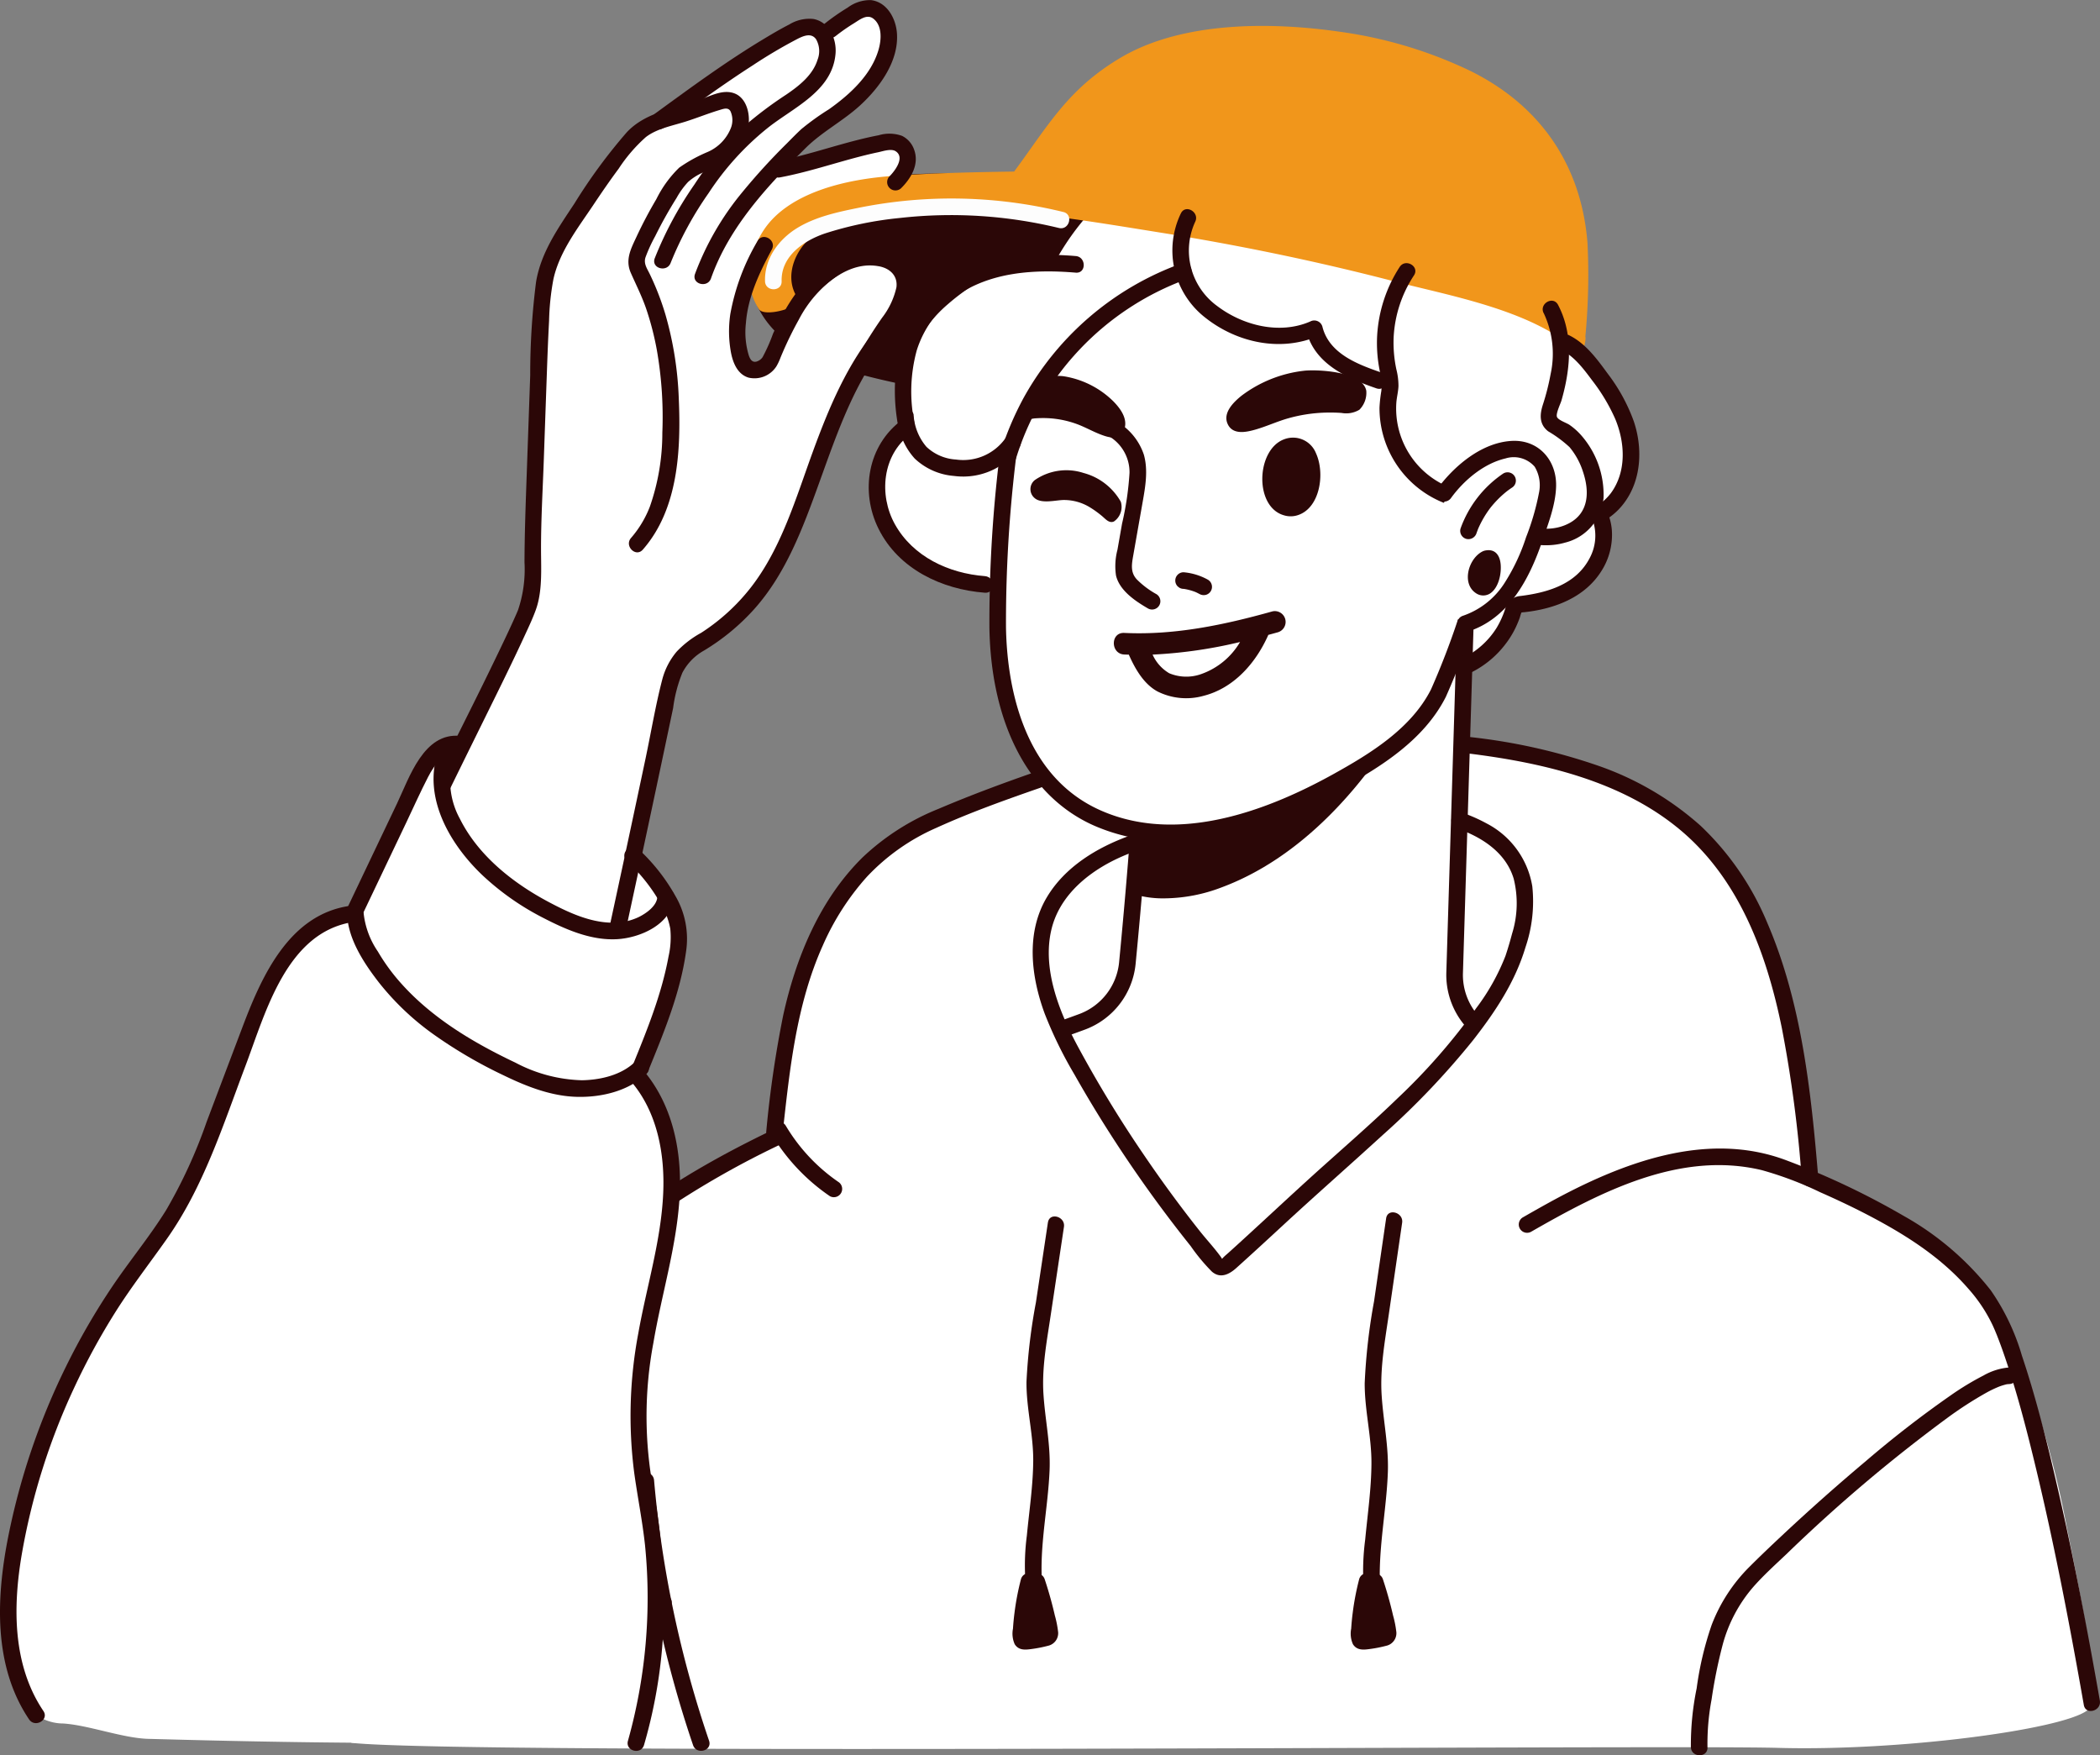 <svg id="Group_16166" data-name="Group 16166" xmlns="http://www.w3.org/2000/svg" xmlns:xlink="http://www.w3.org/1999/xlink" width="307.796" height="257.231" viewBox="0 0 307.796 257.231">
  <rect x="0" y="0" width="307.796" height="257.231" fill="#808080" stroke="none"/>
  <defs>
    <clipPath id="clip-path">
      <rect id="Rectangle_1104" data-name="Rectangle 1104" width="307.796" height="257.231" fill="none"/>
    </clipPath>
  </defs>
  <g id="Group_16165" data-name="Group 16165" clip-path="url(#clip-path)">
    <path id="Path_6964" data-name="Path 6964" d="M198.767,33.59a118.309,118.309,0,0,0-24.084-2.107c-9.943-.048-21.58-1.05-30.816,3.278a15.839,15.839,0,0,0-7.068,5.857,10.4,10.4,0,0,0-.691,8.979c2.483,6.748,9.446,9.57,15.876,11.274a106.881,106.881,0,0,0,23.842,3.463.955.955,0,0,0,1.374.062c.384-.018.739,0,1.094,0a1.1,1.1,0,0,0,.941-1.673,145.8,145.8,0,0,0,11.345-9.815,34.057,34.057,0,0,0,4.909-6.082c1.292-2.087,2.621-4.714,2.717-7.215.139-3.582,8.272-4.379.56-6.024" transform="translate(-25.603 -5.928)" fill="#2b0707"/>
    <path id="Path_6965" data-name="Path 6965" d="M281.455,154.23a32.6,32.6,0,0,0-15.18-13.535c-26.421-12.1-57.313-9.96-84.792-2.651-10.3,2.74-20.4,6.046-28.284,13.419-12.117,11.336-13.529,31.023-12.924,43.5.076,1.572,2.009,2.569,4.9,4.591a44.172,44.172,0,0,0,5.965,3.257,59.2,59.2,0,0,0,6.7,2.841c9.157,3.151,19.123,2.875,28.657,1.868,10.171-1.075,20.286-2.595,30.461-3.653,10.433-1.084,76.455,8.108,76.375,7.376-.131-17.119-4.226-43.5-11.88-57.015" transform="translate(-26.502 -24.975)" fill="#fff"/>
    <path id="Path_6966" data-name="Path 6966" d="M205.3,46.543a68.617,68.617,0,0,0-1.78-7.732,15.948,15.948,0,0,0-3.058-6.117,9.39,9.39,0,0,0-3.6-2.515,39.784,39.784,0,0,0-9.267,10.476c-.989,1.677-1.8,3-3.9,3.3-2.2.315-4.377.268-6.53.8a.694.694,0,0,1-.071.154c-.283.4-1.336.717-1.765.949-.809.439-1.6.9-2.382,1.389a32.313,32.313,0,0,0-4.085,3.027,19.691,19.691,0,0,0-5.788,8.387,14.458,14.458,0,0,0,.018,9.637c-3.75,3.908-6.254,8.931-4.016,14.449,2.97,7.322,11.209,10.028,18.56,9.081a25.029,25.029,0,0,0,9.12-3.021,1.413,1.413,0,0,0,2.333-.345,110.536,110.536,0,0,1,7.9-13.741c1.435-2.125,2.971-4.17,4.511-6.219a26.4,26.4,0,0,0,3.8-6.418c1.842-4.857.86-10.574,0-15.54" transform="translate(-29.918 -5.706)" fill="#fff"/>
    <path id="Path_6967" data-name="Path 6967" d="M286.363,72.708a26.126,26.126,0,0,0-8.725-12.341,3.493,3.493,0,0,1-1.321-2.476c-.092-1.171-.255-2.827-.518-4.373-.028-.162-3.674,1.447-5.712,1.643a13.19,13.19,0,0,0-6.069,2.642,26.907,26.907,0,0,0-8.088,8.853c-4.734,8.417-3.812,18.611-3.687,27.909.078,5.865.245,11.73.7,17.579a1.663,1.663,0,0,0,2.966.874A2.265,2.265,0,0,1,257,112.012c5.24-1.946,9.065-6.634,11.581-11.515.075-.144.25-.462.42-.759a1.088,1.088,0,0,1,1.075-.53,12.274,12.274,0,0,0,6.177-.965,11.922,11.922,0,0,0,7.236-12.18,2.443,2.443,0,0,1,.811-2.038,9.156,9.156,0,0,0,1.3-1.45c2.055-2.87,1.817-6.663.77-9.867" transform="translate(-47.665 -10.117)" fill="#fff"/>
    <path id="Path_6968" data-name="Path 6968" d="M270.643,183.517a2.346,2.346,0,0,0-1.354-2.567l-19.507-10.012a10.206,10.206,0,0,1-5.542-9.394l1.8-58.625c.083-2.676-3.017-3.34-4.614-2a2.526,2.526,0,0,0-1.107.794A79.259,79.259,0,0,1,204.4,126.407a2.666,2.666,0,0,0-1.838,2.006,2.915,2.915,0,0,0-3.923,2.5q-.948,14.625-2.368,29.208a10.2,10.2,0,0,1-6.638,8.574Q178,172.982,166.1,176.521c-3.407,1.013-1.956,6.357,1.472,5.338l.25-.077c7.767,20.837,26.222,36.959,49.116,37.836,21.577.826,45.6-12.987,54.138-33.074a2.906,2.906,0,0,0-.431-3.027" transform="translate(-31.039 -18.955)" fill="#fff"/>
    <path id="Path_6969" data-name="Path 6969" d="M260.161,175.384a1.217,1.217,0,0,1-.555-.134l-6.841-3.511a11.475,11.475,0,0,1-6.2-10.514l1.8-58.625a1.208,1.208,0,0,0-.687-1.247,1.889,1.889,0,0,0-1.929.217,1.215,1.215,0,0,1-.375.215,1.332,1.332,0,0,0-.578.424,80.719,80.719,0,0,1-36.469,25.07,1.456,1.456,0,0,0-1.036,1.114,1.217,1.217,0,0,1-1.58.891,1.973,1.973,0,0,0-1.656.217,1.492,1.492,0,0,0-.663,1.213c-.619,9.552-1.416,19.392-2.37,29.246a11.47,11.47,0,0,1-7.428,9.6c-3.022,1.113-6.088,2.2-9.109,3.227a1.216,1.216,0,1,1-.784-2.3c3-1.023,6.049-2.1,9.053-3.206a9.025,9.025,0,0,0,5.847-7.55c.952-9.828,1.747-19.641,2.364-29.168a3.914,3.914,0,0,1,1.738-3.079,4.347,4.347,0,0,1,2.633-.714,3.929,3.929,0,0,1,2.219-1.792,78.291,78.291,0,0,0,35.368-24.316,3.76,3.76,0,0,1,1.43-1.083,4.349,4.349,0,0,1,4.385-.41,3.65,3.65,0,0,1,2.057,3.511L249,161.3a9.033,9.033,0,0,0,4.881,8.275l6.842,3.51a1.216,1.216,0,0,1-.556,2.3" transform="translate(-34.578 -18.672)" fill="#2b0707"/>
    <path id="Path_6970" data-name="Path 6970" d="M245.936,125.546a42.039,42.039,0,0,1-4.749,2.984,88.9,88.9,0,0,1-20.021,7.789,52.4,52.4,0,0,1-10.86,1.755,38.008,38.008,0,0,1-4.134-.074q-.564,8.339-1.276,16.668a14.8,14.8,0,0,0,4.652.62,23.824,23.824,0,0,0,8.228-1.6c10.269-3.815,18.521-12.25,24.47-21.212a81.313,81.313,0,0,0,4.4-7.464q-.355.268-.712.534" transform="translate(-38.742 -23.637)" fill="#2b0707"/>
    <path id="Path_6971" data-name="Path 6971" d="M248.933,50.532a71.674,71.674,0,0,0-13.468-6.377,104.149,104.149,0,0,0-16.6-4.752,70.751,70.751,0,0,0-25.487-.551,38.126,38.126,0,0,0-8.709,18.171c-2.747,13.683-4.583,28.153-4.34,42.128.191,10.956,3.77,23.127,14.634,27.913,11.609,5.114,24.765.384,35.189-5.4,5.681-3.154,11.752-6.938,14.775-12.916,3.339-6.6,4.624-14.535,5.964-21.746.122-.656,4.3-17.883,2.945-32.816a36.629,36.629,0,0,0-4.9-3.651" transform="translate(-34.092 -7.173)" fill="#fff"/>
    <path id="Path_6972" data-name="Path 6972" d="M205.376,134.611a27.447,27.447,0,0,1-11.191-2.27c-9.512-4.19-15.111-14.762-15.36-29a200.344,200.344,0,0,1,4.364-42.389,1.216,1.216,0,0,1,2.385.479,197.964,197.964,0,0,0-4.317,41.868c.136,7.788,2.124,21.629,13.907,26.82,9.052,3.988,20.528,2.187,34.111-5.353,5.385-2.99,11.375-6.66,14.279-12.4a113.321,113.321,0,0,0,5.269-14.508,1.217,1.217,0,0,1,2.355.612,114.778,114.778,0,0,1-5.452,14.994c-3.215,6.356-9.568,10.265-15.27,13.43-9.266,5.143-17.658,7.722-25.08,7.722" transform="translate(-33.809 -11.34)" fill="#2b0707"/>
    <path id="Path_6973" data-name="Path 6973" d="M272.545,62.308a23.039,23.039,0,0,0-5.2-6.67,17.929,17.929,0,0,0-.455-10.32,1.892,1.892,0,0,0-.8-.963c-4.721-7.418-14.405-9.569-22.144-11.334q-4.355-.994-8.742-1.825a102.256,102.256,0,0,0-12.92-1.918c-4.282-.242-8.8.65-11.917,3.792a1.714,1.714,0,0,0-.23.286,1.472,1.472,0,0,0-.5,1.133c-.066,5.066.447,10.608,3.622,14.775,3.471,4.555,9.435,6.194,14.945,6.232a26.143,26.143,0,0,0,2.783-.135,1.023,1.023,0,0,1,.875.346,18.233,18.233,0,0,0,8.61,5.506c.419.12.843.216,1.27.3.414.559.68.917,1.1,1.476a17.637,17.637,0,0,0,.1,5.409,14.6,14.6,0,0,0,5.08,8.886,13.905,13.905,0,0,0,5.792,2.766A12.418,12.418,0,0,0,263.4,81.8a1.433,1.433,0,0,0,1.29.211c2.694-.758,5.544-1.64,7.509-3.751a11.148,11.148,0,0,0,2.8-7.529,17.479,17.479,0,0,0-2.453-8.423" transform="translate(-39.637 -5.529)" fill="#fff"/>
    <path id="Path_6974" data-name="Path 6974" d="M220.468,113.574c-1.154.242-2.28.646-3.437.9a39.128,39.128,0,0,1-8.342.858,1.081,1.081,0,0,0-1.1.862,1.158,1.158,0,0,0-.356.793,4.653,4.653,0,0,0,3.643,4.532,9.48,9.48,0,0,0,6.642-1.3,13.881,13.881,0,0,0,2.612-1.872,9.354,9.354,0,0,0,2.046-2.4,1.576,1.576,0,0,0-1.705-2.374" transform="translate(-39.182 -21.467)" fill="#fff"/>
    <path id="Path_6975" data-name="Path 6975" d="M224.534,110.485c-7.072,1.979-14.3,3.5-21.689,3.147-2.035-.1-2.03,3.066,0,3.163.225.011.448.014.672.021.909,2.05,2.167,4.283,4.2,5.393a9.382,9.382,0,0,0,6.74.645c4.45-1.122,7.658-4.8,9.471-8.851.011-.026.018-.054.028-.08q.71-.191,1.417-.388a1.583,1.583,0,0,0-.842-3.051m-10.345,9.157a6.485,6.485,0,0,1-4.748-.1A6.024,6.024,0,0,1,207,116.809a68.6,68.6,0,0,0,12.82-1.845,10.713,10.713,0,0,1-5.635,4.677" transform="translate(-38.066 -20.878)" fill="#2b0707"/>
    <path id="Path_6976" data-name="Path 6976" d="M236.016,81.359a3.621,3.621,0,0,0-4.657-2.028c-4.137,1.518-4.439,10.052.108,11.179a3.347,3.347,0,0,0,2.009-.1c3.129-1.113,3.907-6.071,2.54-9.051" transform="translate(-43.14 -14.954)" fill="#2b0707"/>
    <path id="Path_6977" data-name="Path 6977" d="M199.487,89.591a8.891,8.891,0,0,0-5.457-4.211,8.136,8.136,0,0,0-7.143,1.04,1.7,1.7,0,0,0-.015,2.649c.988.852,3.043.3,4.2.272a7.257,7.257,0,0,1,3.913,1.088,14.571,14.571,0,0,1,1.761,1.272c.486.4,1.04,1.114,1.743.783a2.584,2.584,0,0,0,1-2.893" transform="translate(-35.215 -16.066)" fill="#2b0707"/>
    <path id="Path_6978" data-name="Path 6978" d="M199.811,78.04a6.12,6.12,0,0,1,3.412,5.586,44.82,44.82,0,0,1-1.095,7.445q-.336,1.91-.672,3.818a9.429,9.429,0,0,0-.213,3.779c.525,2.224,2.856,3.762,4.706,4.837a1.217,1.217,0,0,0,1.228-2.1,12.723,12.723,0,0,1-2.859-2.143c-.989-1.037-.779-2.224-.549-3.535q.687-3.913,1.379-7.826c.4-2.267.817-4.656.184-6.922a8.791,8.791,0,0,0-4.292-5.039,1.217,1.217,0,0,0-1.227,2.1" transform="translate(-37.67 -14.325)" fill="#2b0707"/>
    <path id="Path_6979" data-name="Path 6979" d="M213.645,105.851c.07.007.139.015.209.025l-.324-.044a8.03,8.03,0,0,1,2.026.552l-.291-.122q.364.156.711.344a1.276,1.276,0,0,0,.937.123,1.217,1.217,0,0,0,.29-2.224,8.924,8.924,0,0,0-3.56-1.087,1.215,1.215,0,0,0-.86.356,1.218,1.218,0,0,0,0,1.721l.247.19a1.209,1.209,0,0,0,.614.166" transform="translate(-40.166 -19.554)" fill="#2b0707"/>
    <path id="Path_6980" data-name="Path 6980" d="M242.167,69.917c-.559-2.936-7.52-3.142-9.214-2.917a18.716,18.716,0,0,0-9.058,3.637c-1.1.883-2.773,2.454-2.069,4.1.734,1.717,2.768,1.254,4.12.866,1.64-.472,3.2-1.207,4.847-1.664a22.386,22.386,0,0,1,4.963-.8,24.513,24.513,0,0,1,2.794.033,3.749,3.749,0,0,0,2.607-.468,3.514,3.514,0,0,0,1.01-2.787" transform="translate(-41.912 -12.656)" fill="#2b0707"/>
    <path id="Path_6981" data-name="Path 6981" d="M183.41,72.1a2.576,2.576,0,0,0,.723,1.6,2.465,2.465,0,0,0,2.067.468,15.288,15.288,0,0,1,2.214-.033,14.415,14.415,0,0,1,3.935.8c1.3.457,2.541,1.192,3.842,1.663,1.071.389,2.684.851,3.266-.866.558-1.645-.771-3.216-1.64-4.1a13.312,13.312,0,0,0-7.18-3.636c-1.343-.226-6.861-.019-7.3,2.917a2.99,2.99,0,0,0,.079,1.19" transform="translate(-34.659 -12.843)" fill="#2b0707"/>
    <path id="Path_6982" data-name="Path 6982" d="M213.347,30.208c-5.128-1.473-9.183,1.032-14.026,2.388a1.357,1.357,0,0,1-.723.383,13.171,13.171,0,0,0-6.376,3.186,19.932,19.932,0,0,0-4.688,5.493,4.857,4.857,0,0,1-2.48,2.485,8.294,8.294,0,0,1-2.628.109,22.851,22.851,0,0,0-3.346.307,20.3,20.3,0,0,0-3.206,2.034,33.254,33.254,0,0,0-6.688,7.165c-2.1,2.934-3.928,6.338-3.267,10.068a7.082,7.082,0,0,0,.9,2.4,6.6,6.6,0,0,1,.969,3.305,9.952,9.952,0,0,0,.092,1.258c.271,1.982,1.2,4.353,3.081,5.332,2.124,1.106,4.389-.3,5.849-1.86a15.165,15.165,0,0,0,3-5.254c.212-.582.4-1.173.593-1.765a8.04,8.04,0,0,1,.7-1.481c2.822-5.024,12.216-18.31,26.637-20.948a1.311,1.311,0,0,0,1.133-1.336,98.4,98.4,0,0,1,5.131-10.342,1.547,1.547,0,0,0,.176-.507,1.571,1.571,0,0,0-.838-2.419" transform="translate(-31.346 -5.627)" fill="#fff"/>
    <path id="Path_6983" data-name="Path 6983" d="M303.872,219.923c-4.772-6.937-12.834-11.758-20.14-15.325q-7.338-3.583-14.982-6.491a.53.53,0,0,1-.34-.537,39.5,39.5,0,0,0-4.971-22.42A38.516,38.516,0,0,0,245.188,158.9a39.447,39.447,0,0,0-13.649-3.181,1.405,1.405,0,0,0-1.521,1.5.483.483,0,0,1-.221.4,1.476,1.476,0,0,0-.529,2.072c5.022,8.543.8,18.807-4.908,25.8a112.228,112.228,0,0,1-10.7,10.934q-5.924,5.514-12.17,10.668-5.174,4.269-10.56,8.268a.563.563,0,0,1-.766-.089,189.862,189.862,0,0,1-15.129-20.662,109.981,109.981,0,0,1-6.611-11.536,25.883,25.883,0,0,1-2.9-12.09,14.109,14.109,0,0,1,4.8-10.42,1.27,1.27,0,0,0,.427-1.524,1.64,1.64,0,0,0,.034-.9,1.623,1.623,0,0,0-1.946-1.105,116.434,116.434,0,0,0-14.125,3.018,83.817,83.817,0,0,0-12.662,4.446c-3.629,1.683-7.057,4.123-8.991,7.716-1.992,3.705-2.331,8-2.369,12.132-.028,3.03-.01,6.062.015,9.093a.54.54,0,0,1-.308.492c-5.3,2.519-10.6,5.032-15.846,7.657a64.925,64.925,0,0,0-17.422,12.253C86.5,224.607,81.559,239.149,75.958,252.872L65.575,278.311c-.234.571-3.511,6.393-2.009,6.553,16.719,1.785,191.993.259,208.991.729,17.77.492,41.56-2.64,45.327-5.5a2.834,2.834,0,0,0,1.28-2.592c-1.083-8.146-2.66-16.257-4.3-24.3a147.47,147.47,0,0,0-8.537-28.807,24.746,24.746,0,0,0-2.454-4.466" transform="translate(-11.945 -29.443)" fill="#fff"/>
    <path id="Path_6984" data-name="Path 6984" d="M200.792,150.242c-4.753,1.73-9.412,4.548-12.063,8.995-3.1,5.2-2.325,11.615-.311,17.069a61.289,61.289,0,0,0,4.352,8.9q2.5,4.419,5.242,8.7a192.438,192.438,0,0,0,11.8,16.452,27.671,27.671,0,0,0,3.108,3.742c1.225,1.059,2.528.41,3.554-.511,2.395-2.15,4.758-4.334,7.122-6.517,4.746-4.382,9.6-8.64,14.366-13a115.569,115.569,0,0,0,13.247-13.9c3.239-4.149,6.146-8.515,7.666-13.59a20.853,20.853,0,0,0,1.006-8.94,12.7,12.7,0,0,0-6.68-9.216,23.24,23.24,0,0,0-3.7-1.622c-1.481-.518-2.117,1.831-.647,2.345,3.619,1.267,7.142,3.513,8.3,7.369a14.913,14.913,0,0,1-.242,8.068c-.285,1.087-.607,2.176-.963,3.241a31.807,31.807,0,0,1-4.282,7.651,89.547,89.547,0,0,1-11.59,13.271c-4.215,4.079-8.674,7.889-13.01,11.835-2.279,2.074-4.54,4.171-6.805,6.26q-1.657,1.527-3.319,3.047-.775.707-1.554,1.409c-.252.228-.521.445-.762.686-.311.311-.144.307-.406-.057-.929-1.289-2.045-2.475-3.035-3.72q-1.455-1.831-2.86-3.7-2.832-3.764-5.475-7.664a178.655,178.655,0,0,1-9.677-15.921c-2.651-4.96-5.111-11.149-3.8-16.863,1.078-4.68,4.793-8,8.923-10.117a27.484,27.484,0,0,1,3.135-1.356c1.459-.531.829-2.884-.647-2.346" transform="translate(-35.292 -27.743)" fill="#2b0707"/>
    <path id="Path_6985" data-name="Path 6985" d="M265.018,135.586c10.888,1.341,22.457,3.979,31.086,11.166,8.735,7.275,12.745,18.254,14.951,29.087a188.291,188.291,0,0,1,2.917,22.081c.128,1.549,2.562,1.563,2.433,0-1.042-12.622-2.427-25.8-7.5-37.539a41.508,41.508,0,0,0-9.755-14.187,44.309,44.309,0,0,0-14.775-8.721,85.844,85.844,0,0,0-19.358-4.32c-1.55-.191-1.537,2.244,0,2.433" transform="translate(-49.891 -25.175)" fill="#2b0707"/>
    <path id="Path_6986" data-name="Path 6986" d="M178.014,139.452c-4.815,1.675-9.61,3.449-14.3,5.451a35.073,35.073,0,0,0-11.1,7.1c-6.294,6.205-9.769,14.663-11.64,23.166a159.84,159.84,0,0,0-2.475,16.98c-.169,1.554,2.264,1.542,2.433,0,1.006-9.179,2.008-18.656,5.826-27.174a37.7,37.7,0,0,1,6.483-10.119,30.964,30.964,0,0,1,10.2-7.187c4.938-2.249,10.1-4.085,15.219-5.866,1.469-.511.837-2.863-.647-2.346" transform="translate(-26.186 -26.354)" fill="#2b0707"/>
    <path id="Path_6987" data-name="Path 6987" d="M113.492,159.637c-2.647-7.477-8.921-12.625-15.152-17.115a80.912,80.912,0,0,0-11.453-7.063c-1.874-.923-3.9-1.851-6.045-1.49a4.566,4.566,0,0,0-3.753,3.26,1.117,1.117,0,0,0,.123.889,21.621,21.621,0,0,0,1.371,11.11,30.8,30.8,0,0,0,6.316,8.81,37.931,37.931,0,0,0,17.476,10.055,37,37,0,0,0,5.067.911,8.89,8.89,0,0,0,4.381-.375c3.686-1.522,2.722-6.015,1.67-8.991" transform="translate(-14.567 -25.316)" fill="#fff"/>
    <path id="Path_6988" data-name="Path 6988" d="M126.162,203.847c-11.622,5.54-23.136,12.4-31.764,22.119-4.682,5.271-8.022,11.3-11,17.655-3.236,6.9-6.218,13.921-9.023,21.008-3.15,7.959-6.07,16.008-8.876,24.095-.514,1.482,1.835,2.119,2.346.646,4.895-14.108,10.14-28.11,16.347-41.7,2.912-6.375,5.934-12.744,10.4-18.2a70.245,70.245,0,0,1,14.288-12.96,130.5,130.5,0,0,1,18.506-10.563c1.413-.673.18-2.771-1.228-2.1" transform="translate(-12.371 -38.519)" fill="#2b0707"/>
    <path id="Path_6989" data-name="Path 6989" d="M143.618,20.569a12.686,12.686,0,0,0-3.147.979q-1.87.707-3.789,1.272a52.068,52.068,0,0,1-7.13,1.566l.081-.13a20.67,20.67,0,0,1,2.676-3.864,35.707,35.707,0,0,1,3.437-2.682,38.6,38.6,0,0,0,2.992-2.547,20.313,20.313,0,0,0,4.716-6.434c.922-2.118,1.763-5.14-.294-6.9-2.108-1.8-5-.628-6.711,1.09-.646.65-1.234,1.359-1.826,2.064a3.8,3.8,0,0,0-4.651-1.357,37.3,37.3,0,0,0-5.47,3.4l-5.908,3.815c-3.069,1.982-6.44,3.773-8.86,6.545-.47.2-.937.407-1.388.65-2.458,1.321-3.906,3.716-5.492,5.916l-5.392,7.483c-1.9,2.644-3.448,5.158-3.91,8.446-.258,1.834-.423,3.686-.569,5.54-.006.015-.015.035-.02.049-.929,2.585-1.259,35.871-1.692,40.759a6.483,6.483,0,0,1-.467,1.906c-4.839,11.7-18.718,42.6-18.575,42.9a1.029,1.029,0,0,0,.165.856c6.793,10.22,17.923,16.476,24.865,26.549.851,1.235,2.864.092,2.073-1.153a1.073,1.073,0,0,0,.27-.555c2.7-14.761,9.91-46.265,12.354-56.664a6.314,6.314,0,0,1,3.267-4.221,19.578,19.578,0,0,0,9.123-10.818,38.062,38.062,0,0,0,1.932-12A79.17,79.17,0,0,0,125.806,61c-.439-3.485-2.177-4.314-3.564-7.52-.633-1.461,0-7.969.471-9.489a43.979,43.979,0,0,1,3.972-8.1,6.779,6.779,0,0,1,2.47-2.606,15.23,15.23,0,0,1,3.1-.8c1.282-.283,2.559-.587,3.823-.944a32.135,32.135,0,0,0,6.757-2.669c1.863-1.025,4.1-2.408,4.347-4.733a3.156,3.156,0,0,0-3.561-3.565" transform="translate(-13.651 -0.176)" fill="#fff"/>
    <path id="Path_6990" data-name="Path 6990" d="M115.219,267.244a164.523,164.523,0,0,0,8.146,38.811c.5,1.473,2.854.841,2.346-.646a161.842,161.842,0,0,1-8.059-38.164c-.134-1.548-2.567-1.562-2.433,0" transform="translate(-21.785 -50.31)" fill="#2b0707"/>
    <path id="Path_6991" data-name="Path 6991" d="M359.673,288.472c-1.9-10.822-3.964-21.623-6.457-32.326-1.432-6.143-2.97-12.288-4.981-18.271a32.736,32.736,0,0,0-4.563-9.549,42.914,42.914,0,0,0-12.77-10.9,113.194,113.194,0,0,0-17.089-8.1c-11.8-4.5-24.349.394-34.76,6.1-1.336.734-2.664,1.487-3.986,2.246a1.217,1.217,0,0,0,1.227,2.1c10.122-5.8,21.776-11.917,33.815-9.044a51.083,51.083,0,0,1,8.559,3.236c2.743,1.208,5.452,2.5,8.095,3.919,5.042,2.709,9.869,5.88,13.645,10.239a22.566,22.566,0,0,1,3.557,5.354c.132.287.259.577.383.868-.139-.325.078.193.112.277.083.2.165.407.245.612.318.813.615,1.632.9,2.457,1.911,5.507,3.369,11.176,4.729,16.841,2.743,11.436,4.954,23,6.99,34.582.27,1.539,2.614.886,2.346-.647" transform="translate(-51.898 -39.248)" fill="#2b0707"/>
    <path id="Path_6992" data-name="Path 6992" d="M352.279,247.125a9.1,9.1,0,0,0-3.779,1.182,40.945,40.945,0,0,0-4.827,2.924,156.523,156.523,0,0,0-12.375,9.585q-6.258,5.258-12.229,10.847c-1.652,1.545-3.292,3.1-4.891,4.7a24.2,24.2,0,0,0-5.519,8.494,47.752,47.752,0,0,0-2.2,9.3,41.185,41.185,0,0,0-.847,8.629c.079,1.558,2.512,1.568,2.433,0a34.985,34.985,0,0,1,.6-6.994,72.989,72.989,0,0,1,1.609-7.962,21.39,21.39,0,0,1,4.495-8.526c1.5-1.708,3.21-3.251,4.858-4.81a228.446,228.446,0,0,1,23.61-19.984,55.657,55.657,0,0,1,5.623-3.637,16.924,16.924,0,0,1,2-.96c.293-.108.588-.2.89-.279a3.7,3.7,0,0,1,.372-.076c-.344.054.092,0,.176,0a1.217,1.217,0,0,0,0-2.433" transform="translate(-57.781 -46.727)" fill="#2b0707"/>
    <path id="Path_6993" data-name="Path 6993" d="M88.227,252.666c.641,3.187,2.468,5.95,4.319,8.561a90.09,90.09,0,0,0,6.187,7.74c4.469,5.032,9.39,9.635,14.3,14.226,1.143,1.069,2.867-.648,1.72-1.72-4.736-4.427-9.478-8.863-13.818-13.686a86.739,86.739,0,0,1-6.08-7.492c-1.811-2.53-3.66-5.174-4.283-8.276-.309-1.533-2.654-.884-2.346.647" transform="translate(-16.677 -47.486)" fill="#2b0707"/>
    <path id="Path_6994" data-name="Path 6994" d="M188.623,220.725q-.878,5.858-1.757,11.716a83.726,83.726,0,0,0-1.383,11.637c-.032,3.9,1.019,7.7.988,11.6-.031,3.666-.588,7.3-.935,10.943a33.376,33.376,0,0,0,.637,12.154,1.218,1.218,0,0,0,2.346-.647c-1.924-6.948.073-14.129.352-21.154.149-3.775-.663-7.37-.9-11.11-.248-3.821.473-7.628,1.037-11.391l1.966-13.106c.229-1.532-2.114-2.193-2.346-.647" transform="translate(-35.032 -41.568)" fill="#2b0707"/>
    <path id="Path_6995" data-name="Path 6995" d="M249.755,219.978q-.886,6.086-1.772,12.171a86.963,86.963,0,0,0-1.368,11.954c-.023,3.963,1.011,7.834.988,11.8-.022,3.735-.564,7.439-.916,11.15a35.737,35.737,0,0,0,.619,12.727,1.217,1.217,0,0,0,2.345-.646c-1.94-7.208.094-14.648.356-21.931.139-3.846-.671-7.524-.91-11.337-.245-3.915.467-7.817,1.029-11.676q.986-6.784,1.975-13.567c.223-1.532-2.121-2.193-2.346-.647" transform="translate(-46.591 -41.427)" fill="#2b0707"/>
    <path id="Path_6996" data-name="Path 6996" d="M189.234,290.585q-.622-2.719-1.5-5.367a1.214,1.214,0,0,0-1.46-.829,1.133,1.133,0,0,0-.246.105,1.145,1.145,0,0,0-.318-.15,1.2,1.2,0,0,0-1.459.829,38.6,38.6,0,0,0-.945,4.893q-.153,1.179-.229,2.365a3.806,3.806,0,0,0,.254,2.282c.591.937,1.559.833,2.514.7a19.217,19.217,0,0,0,2.355-.464,1.892,1.892,0,0,0,1.5-1.968,15.105,15.105,0,0,0-.461-2.394" transform="translate(-34.606 -53.757)" fill="#2b0707"/>
    <path id="Path_6997" data-name="Path 6997" d="M250.365,290.585q-.623-2.719-1.5-5.367a1.214,1.214,0,0,0-1.46-.829,1.117,1.117,0,0,0-.246.105,1.145,1.145,0,0,0-.318-.15,1.2,1.2,0,0,0-1.46.829,38.738,38.738,0,0,0-.944,4.893q-.154,1.179-.229,2.365a3.806,3.806,0,0,0,.254,2.282c.591.937,1.559.833,2.514.7a19.217,19.217,0,0,0,2.355-.464,1.892,1.892,0,0,0,1.5-1.968,15.105,15.105,0,0,0-.461-2.394" transform="translate(-46.165 -53.757)" fill="#2b0707"/>
    <path id="Path_6998" data-name="Path 6998" d="M139.407,204.543a29.016,29.016,0,0,0,8.562,9.09,1.217,1.217,0,0,0,1.228-2.1,26.337,26.337,0,0,1-7.69-8.217,1.216,1.216,0,0,0-2.1,1.228" transform="translate(-26.329 -38.33)" fill="#2b0707"/>
    <path id="Path_6999" data-name="Path 6999" d="M257.971,50.224a95.553,95.553,0,0,0,.313-13.735c-.877-11.141-6.654-19.958-17.033-25.145a64.326,64.326,0,0,0-19.343-5.816C211.826,4.082,198.8,3.985,189.733,9.415c-7.6,4.55-10.434,9.767-15.482,16.611-.012.017-14,.12-20.335.887-7.6.921-12.9,3.342-15.691,6.77-2.382,2.928-4.161,8.259-1.379,12.517.835,1.278,6.558-.354,5.684-1.623-1.794-2.6-.828-6.032,1.243-8.226,2.576-2.73,6.626-3.636,10.271-4.162,13.64-1.966,28.019.607,41.51,2.762,11.508,1.838,22.956,4.2,34.236,7.129,8.422,2.183,20.061,4.193,26.853,10.124,1.162,1.016,1.462-1.875,1.328-1.982" transform="translate(-25.607 -0.886)" fill="#f1961b"/>
    <path id="Path_7000" data-name="Path 7000" d="M213.144,38.421a12.472,12.472,0,0,0,3.563,15.266c4.653,3.69,11.067,5.088,16.615,2.681l-1.786-.727c1.19,4.859,5.985,6.94,10.272,8.419,1.483.512,2.121-1.837.646-2.345-3.454-1.192-7.6-2.764-8.572-6.721a1.237,1.237,0,0,0-1.787-.727c-4.488,1.946-9.862.585-13.635-2.279a10.049,10.049,0,0,1-3.215-12.34c.679-1.4-1.418-2.638-2.1-1.228" transform="translate(-40.065 -7.147)" fill="#2b0707"/>
    <path id="Path_7001" data-name="Path 7001" d="M252.21,48.109a20.64,20.64,0,0,0-3.3,10,20.4,20.4,0,0,0,.392,5.3,8.171,8.171,0,0,1,.217,2.88,21.373,21.373,0,0,0-.269,2.416,14.936,14.936,0,0,0,9.8,14.119c1.478.524,2.115-1.825.647-2.346a12.433,12.433,0,0,1-7.966-12.623c.076-.756.265-1.5.3-2.26a9.913,9.913,0,0,0-.308-2.473,18.727,18.727,0,0,1-.4-4.678,18.144,18.144,0,0,1,2.982-9.1c.859-1.314-1.246-2.535-2.1-1.228" transform="translate(-47.058 -8.991)" fill="#2b0707"/>
    <path id="Path_7002" data-name="Path 7002" d="M278.665,62.682c1.959.97,3.308,2.791,4.587,4.508a26.967,26.967,0,0,1,3.37,5.631c1.439,3.455,1.686,7.688-.615,10.848a7.668,7.668,0,0,1-1.782,1.7,1.969,1.969,0,0,0-.833,2.49,6.956,6.956,0,0,1-.532,5.392c-2,3.819-6.146,5.025-10.124,5.52a2.469,2.469,0,0,0-2.241,1.892,13.6,13.6,0,0,1-1.233,2.739,12.009,12.009,0,0,1-4.846,4.41c-1.4.71-.166,2.809,1.228,2.1a14.278,14.278,0,0,0,4.855-4.041,13.682,13.682,0,0,0,1.579-2.574c.212-.46.41-.933.577-1.412a5.622,5.622,0,0,1,.217-.68q.09-.215-.079,0a5.135,5.135,0,0,1,.545-.061c4.371-.487,8.8-2.129,11.25-6.014a9.858,9.858,0,0,0,1.54-6.012,8.584,8.584,0,0,0-.255-1.483,5.048,5.048,0,0,0-.182-.568l-.237.4q.24-.154.468-.326a9.791,9.791,0,0,0,2.186-2.249c2.394-3.388,2.527-7.944,1.22-11.765a26.062,26.062,0,0,0-3.77-6.892c-1.565-2.137-3.234-4.456-5.665-5.659-1.4-.693-2.632,1.405-1.228,2.1" transform="translate(-49.88 -11.429)" fill="#2b0707"/>
    <path id="Path_7003" data-name="Path 7003" d="M277.161,56.184a13.945,13.945,0,0,1,1,8.931,34.658,34.658,0,0,1-1.148,4.516c-.461,1.452-.509,2.855.8,3.858a18.054,18.054,0,0,1,3.12,2.31,10.717,10.717,0,0,1,1.991,3.656c.953,2.863.86,5.989-2.095,7.527-3.255,1.695-7.06.285-10.221-.924-1.464-.56-2.1,1.791-.647,2.346,3.257,1.246,6.838,2.406,10.323,1.392a7.446,7.446,0,0,0,5.638-6.547,13.192,13.192,0,0,0-3.369-9.287,9.563,9.563,0,0,0-1.608-1.413c-.417-.294-1.609-.674-1.839-1.146s.514-1.962.65-2.439c.238-.833.449-1.674.62-2.523.78-3.882.755-7.914-1.122-11.487-.728-1.387-2.828-.158-2.1,1.228" transform="translate(-50.891 -10.276)" fill="#2b0707"/>
    <path id="Path_7004" data-name="Path 7004" d="M271.6,80.482c-5.616-1.683-9.969,5.382-11.968,10.4a3.431,3.431,0,0,0-.2,1.894c-1.2,4.764-2.078,12.216,3.426,13.186,4.926.868,10.029-7.326,11.864-11.771,1.928-4.673,2.241-12.1-3.12-13.709" transform="translate(-48.883 -15.17)" fill="#fff"/>
    <path id="Path_7005" data-name="Path 7005" d="M261.728,88.037c1.893-2.6,4.788-5.045,7.98-5.792a4.057,4.057,0,0,1,4.277,1.214,5.289,5.289,0,0,1,.638,3.782,36.794,36.794,0,0,1-1.9,6.553,28.885,28.885,0,0,1-3.026,6.5,11.743,11.743,0,0,1-6.2,5c-1.488.469-.852,2.818.647,2.346,5.98-1.886,9.017-7.633,10.922-13.193.883-2.578,2.009-5.432,2.06-8.177.07-3.806-2.614-6.832-6.557-6.591-4.424.27-8.447,3.713-10.941,7.136-.924,1.267,1.186,2.481,2.1,1.228" transform="translate(-49.047 -15.062)" fill="#2b0707"/>
    <path id="Path_7006" data-name="Path 7006" d="M207.329,47.594a43.158,43.158,0,0,0-23.12,19.67,45.181,45.181,0,0,0-3.461,8.217c-.466,1.5,1.881,2.139,2.346.647A40.767,40.767,0,0,1,207.976,49.94c1.457-.535.827-2.887-.647-2.346" transform="translate(-34.164 -8.984)" fill="#2b0707"/>
    <path id="Path_7007" data-name="Path 7007" d="M188.258,46.233c-5.3-.447-10.805-.158-15.718,2.044A18.217,18.217,0,0,0,162.2,60.951a27.741,27.741,0,0,0,.011,10.109c.241,1.542,2.585.888,2.346-.646a22.918,22.918,0,0,1,.395-10.366,15.5,15.5,0,0,1,5.725-7.911c5.066-3.608,11.583-3.978,17.58-3.472,1.56.131,1.551-2.3,0-2.433" transform="translate(-30.582 -8.708)" fill="#2b0707"/>
    <path id="Path_7008" data-name="Path 7008" d="M161.887,75.845c-5.025,3.7-6.147,10.482-3.433,15.943,2.931,5.9,9.266,8.892,15.592,9.373,1.561.119,1.554-2.314,0-2.433-5.292-.4-10.544-2.836-13.2-7.617-2.37-4.265-1.848-10.131,2.27-13.167,1.247-.919.035-3.031-1.228-2.1" transform="translate(-29.689 -14.297)" fill="#2b0707"/>
    <path id="Path_7009" data-name="Path 7009" d="M162.23,75.337a9.825,9.825,0,0,0,2.509,5.817,9.44,9.44,0,0,0,5.756,2.549,10.122,10.122,0,0,0,5.926-1,10.313,10.313,0,0,0,3.727-3.311,1.217,1.217,0,0,0-2.1-1.228A7.58,7.58,0,0,1,170.79,81.3a6.9,6.9,0,0,1-4.33-1.863,7.93,7.93,0,0,1-1.884-4.744,1.224,1.224,0,0,0-1.5-.849,1.249,1.249,0,0,0-.85,1.5" transform="translate(-30.671 -13.955)" fill="#2b0707"/>
    <path id="Path_7010" data-name="Path 7010" d="M151.84,48.1c-3.431-.664-6.4,1.307-8.8,3.523a26,26,0,0,0-4.078,4.808c-1.19,1.808-1.868,3.908-3.1,5.673a2.709,2.709,0,0,1-1.39,1.246c-4.224.957-2.81-9.414-2.151-11.259.35-.983-5.642,10.647-6.965,17.141-1.366,6.709-2.372,13.487-3.459,20.245-.613,3.81-.441,16.882,1.242,16.261,1.609-.594,2.589-1.711,4.072-2.58,2.817-1.65,8.042-8.182,9.411-11.013,2.893-5.986,4.754-12.384,6.9-18.657a90.234,90.234,0,0,1,3.6-9.178,68.4,68.4,0,0,1,5.153-8.678,11.3,11.3,0,0,0,2.1-4.454c.217-1.7-.953-2.775-2.531-3.081" transform="translate(-22.987 -9.069)" fill="#fff"/>
    <path id="Path_7011" data-name="Path 7011" d="M107.458,83.7c5.216-5.936,5.606-14.648,5.277-22.163a50.835,50.835,0,0,0-1.96-12.311,39.89,39.89,0,0,0-2.3-5.936c-.388-.8-.909-1.5-.625-2.41a22.434,22.434,0,0,1,1.426-3.12,63.484,63.484,0,0,1,3.137-5.61A11.813,11.813,0,0,1,114.1,29.81a8.237,8.237,0,0,1,2.185-1.387,16.485,16.485,0,0,0,4.336-2.567,7.45,7.45,0,0,0,2.364-4.612c.167-1.653-.413-3.816-2.143-4.435-1.506-.538-3.107.225-4.5.751-3.816,1.439-8.349,1.864-11.248,4.993a79.627,79.627,0,0,0-7.653,10.415c-2.376,3.6-4.9,7.143-5.624,11.491a107.325,107.325,0,0,0-.857,13.681q-.247,6.975-.492,13.949c-.158,4.489-.331,8.971-.346,13.464a18.608,18.608,0,0,1-.944,6.986c-.114.284-.036.09-.091.22s-.118.275-.178.412q-.229.522-.465,1.041c-.382.843-.774,1.68-1.17,2.516-.98,2.073-1.984,4.134-2.992,6.193-4.466,9.124-9.232,18.152-13.235,27.493-.311.727-.618,1.456-.9,2.194-.56,1.463,1.791,2.1,2.345.646,1.322-3.451,3.1-7.027,4.761-10.479,2.31-4.8,4.677-9.576,7.031-14.357,2-4.052,4.012-8.1,5.9-12.2.56-1.213,1.138-2.434,1.593-3.69.99-2.735.775-5.933.769-8.791-.011-4.411.251-8.832.407-13.24q.238-6.778.478-13.554c.082-2.265.171-4.529.294-6.791a37.34,37.34,0,0,1,.64-6.114c.9-4.064,3.631-7.535,5.9-10.937,1.182-1.772,2.39-3.528,3.661-5.238a22.978,22.978,0,0,1,3.986-4.63c1.626-1.254,3.917-1.665,5.841-2.276,1.671-.531,3.313-1.2,4.99-1.7.567-.169,1.216-.42,1.565.179a3.159,3.159,0,0,1,.057,2.486,6.384,6.384,0,0,1-3.418,3.5,22.106,22.106,0,0,0-4.145,2.288,16.692,16.692,0,0,0-3.352,4.614q-1.591,2.688-2.913,5.523c-.826,1.771-1.683,3.364-.83,5.293.79,1.79,1.661,3.5,2.288,5.364a42.8,42.8,0,0,1,1.513,5.865,56.821,56.821,0,0,1,.817,12.182A32.616,32.616,0,0,1,108.5,77.384a15.424,15.424,0,0,1-2.758,4.591c-1.03,1.172.684,2.9,1.72,1.72" transform="translate(-13.247 -3.144)" fill="#2b0707"/>
    <path id="Path_7012" data-name="Path 7012" d="M119.567,19.344c4.291-3.129,8.581-6.269,13.051-9.14a73.422,73.422,0,0,1,6.575-3.884c.877-.442,2-.909,2.69.063A3.482,3.482,0,0,1,142.1,9.4c-.707,2.272-2.725,3.829-4.608,5.114a56.968,56.968,0,0,0-6.156,4.635,43.14,43.14,0,0,0-7.288,8.539A53.312,53.312,0,0,0,118.235,38.5c-.533,1.475,1.817,2.111,2.345.646a50.884,50.884,0,0,1,5.571-10.233,40.83,40.83,0,0,1,8.514-9.422c3.786-3.072,9.61-5.42,10.076-10.991.182-2.172-.928-4.663-3.257-5.086a5.628,5.628,0,0,0-3.519.805c-1.279.65-2.52,1.387-3.748,2.125-5.506,3.309-10.692,7.118-15.878,10.9-1.253.913-.04,3.025,1.228,2.1" transform="translate(-22.276 -0.635)" fill="#2b0707"/>
    <path id="Path_7013" data-name="Path 7013" d="M146.171,5.321A27.472,27.472,0,0,1,148.9,3.412c.831-.511,1.894-1.4,2.832-.684,1.348,1.031,1.19,3.121.77,4.567-1.082,3.711-4.225,6.564-7.275,8.725a37.466,37.466,0,0,0-4.051,2.91c-.723.673-1.414,1.382-2.108,2.083a92.457,92.457,0,0,0-6.569,7.2,41.348,41.348,0,0,0-6.9,11.942c-.52,1.48,1.829,2.116,2.346.646,2.653-7.543,8.288-13.567,13.863-19.1,2.431-2.411,5.51-3.969,8.032-6.292,2.857-2.631,5.68-6.5,5.355-10.594-.17-2.147-1.471-4.529-3.824-4.8a5.5,5.5,0,0,0-3.391,1.1,31.9,31.9,0,0,0-3.53,2.478c-1.224.975.507,2.686,1.72,1.72" transform="translate(-23.735 0)" fill="#2b0707"/>
    <path id="Path_7014" data-name="Path 7014" d="M140.65,30.56c3.95-.741,7.76-2.028,11.644-3.037.913-.237,1.83-.457,2.754-.65.685-.144,1.881-.568,2.539-.139,1.425.929-.184,2.955-.925,3.695a1.217,1.217,0,0,0,1.72,1.72c1.443-1.439,2.647-3.44,1.946-5.536a3.571,3.571,0,0,0-1.8-2.131,5.452,5.452,0,0,0-3.433-.094c-5.1.975-9.982,2.868-15.092,3.827-1.537.289-.886,2.634.647,2.346" transform="translate(-26.306 -4.567)" fill="#2b0707"/>
    <path id="Path_7015" data-name="Path 7015" d="M135.941,43.431a32.257,32.257,0,0,0-3.986,10.7,17.166,17.166,0,0,0,.095,5.618c.289,1.512.963,3.212,2.587,3.691a3.82,3.82,0,0,0,4.074-1.652,8.119,8.119,0,0,0,.6-1.274A52.732,52.732,0,0,1,142,54.935a17.726,17.726,0,0,1,5.787-6.521c1.332-.817.112-2.922-1.229-2.1-3.934,2.411-6.454,6.581-8.339,10.677a25.157,25.157,0,0,1-1.533,3.452,1.635,1.635,0,0,1-.932.655c-.625.13-.893-.372-1.083-.9a11.694,11.694,0,0,1-.429-4.748c.294-3.855,1.994-7.437,3.8-10.79.744-1.378-1.357-2.608-2.1-1.228" transform="translate(-24.915 -8.098)" fill="#2b0707"/>
    <path id="Path_7016" data-name="Path 7016" d="M148.868,58.918c-4.545,5.4-7.256,11.919-9.652,18.485-2.442,6.693-4.565,13.988-8.992,19.7a29.471,29.471,0,0,1-7.323,6.7,14.6,14.6,0,0,0-3.577,2.742,10.415,10.415,0,0,0-2.111,4.042c-1,3.826-1.648,7.782-2.467,11.653q-1.248,5.9-2.508,11.788-2.837,13.26-5.736,26.5c-.333,1.526,2.011,2.178,2.346.647q5.069-23.154,9.943-46.35a20.635,20.635,0,0,1,1.353-5.165,7.929,7.929,0,0,1,3.143-3.24,32.18,32.18,0,0,0,7.383-6.084c4.72-5.272,7.2-12.076,9.57-18.632,2.657-7.353,5.234-15,10.347-21.07,1-1.19-.71-2.919-1.72-1.72" transform="translate(-20.131 -11.064)" fill="#2b0707"/>
    <path id="Path_7017" data-name="Path 7017" d="M98.205,162.676a1.216,1.216,0,0,0-1.007-.289c-5.741.877-11.6-.6-16.72-3.189-4.958-2.5-10.11-6.042-13.019-10.889a13.082,13.082,0,0,1-1.829-9.488,1.246,1.246,0,0,0-1.748-1.368,1,1,0,0,0-1.152.573q-5.357,10.606-10.308,21.408a15.994,15.994,0,0,0-6.675,2.809,20.444,20.444,0,0,0-6.083,7.782c-3.005,6.165-5.276,12.709-7.764,19.092-2.525,6.484-4.415,13.43-8.559,19.032-33.41,45.17-18.952,68.2-17.727,69.16a6.961,6.961,0,0,0,3.943,1.237c3.733.246,8.777,2.17,12.517,2.252,3.937.086,64.886,2.009,70.436-1.584,1.433-.928,1.742-2.588,2.045-4.183.345-1.823.6-3.665.778-5.511.744-7.635.119-15.313-.478-22.934-.6-7.653-1.121-15.307-.455-22.975.671-7.735,2.786-15.255,3.415-22.983.482-5.94-.318-12.317-3.613-17.328,1.417-.817,1.735-3.5,2.2-4.917q1.2-3.613,2.3-7.254a30.1,30.1,0,0,0,1.451-5.277,2.848,2.848,0,0,0-1.951-3.177" transform="translate(-0.276 -25.968)" fill="#fff"/>
    <path id="Path_7018" data-name="Path 7018" d="M113.223,155.125a25.81,25.81,0,0,1,4.878,6.125,11.014,11.014,0,0,1,1.479,3.8,12.7,12.7,0,0,1-.257,4.07c-1.019,5.559-3.165,10.824-5.287,16.034-.59,1.449,1.762,2.079,2.345.646,2.3-5.644,4.689-11.406,5.522-17.486a12.457,12.457,0,0,0-1.616-8.146,27.93,27.93,0,0,0-5.345-6.769c-1.143-1.067-2.868.65-1.72,1.72" transform="translate(-21.337 -28.942)" fill="#2b0707"/>
    <path id="Path_7019" data-name="Path 7019" d="M79.3,132.988c-5.342-.551-7.447,6.114-9.244,9.884q-3.615,7.59-7.231,15.179c-.67,1.406,1.427,2.642,2.1,1.228l6.534-13.715c1.04-2.184,2.025-4.4,3.137-6.552.959-1.85,2.365-3.832,4.7-3.591,1.556.161,1.545-2.274,0-2.433" transform="translate(-11.855 -25.139)" fill="#2b0707"/>
    <path id="Path_7020" data-name="Path 7020" d="M79.6,133.933c-3.4,7.1.74,14.609,5.933,19.543a38.64,38.64,0,0,0,8.835,6.208c3.314,1.719,7.035,3.362,10.852,3.16,3.455-.183,8.12-2.22,8.376-6.192.1-1.563-2.332-1.557-2.433,0-.086,1.332-1.626,2.395-2.7,2.935a8.634,8.634,0,0,1-4.012.838c-3.233-.058-6.349-1.515-9.155-3-5.266-2.785-10.38-6.815-13.085-12.247a11.532,11.532,0,0,1-.51-10.018c.673-1.405-1.424-2.64-2.1-1.228" transform="translate(-14.816 -25.206)" fill="#2b0707"/>
    <path id="Path_7021" data-name="Path 7021" d="M62.748,164.948c.111,3.632,2.5,7.232,4.662,10.015a39.132,39.132,0,0,0,8.108,7.667,67.856,67.856,0,0,0,10.193,5.943c3.408,1.651,7.041,3.078,10.879,3.14,3.529.056,7.383-.869,10.006-3.347,1.14-1.078-.582-2.8-1.72-1.721-2.015,1.9-5.014,2.58-7.712,2.633a22.016,22.016,0,0,1-9.736-2.571c-6.258-2.967-12.412-6.634-17.014-11.9a28.423,28.423,0,0,1-3.165-4.393,12.245,12.245,0,0,1-2.069-5.468c-.048-1.562-2.481-1.568-2.433,0" transform="translate(-11.864 -30.967)" fill="#2b0707"/>
    <path id="Path_7022" data-name="Path 7022" d="M114.026,195.061c3.776,4.465,4.875,10.546,4.63,16.244-.3,6.971-2.43,13.7-3.644,20.531a65.059,65.059,0,0,0-.589,20.62c.493,3.51,1.193,6.993,1.571,10.519a77.628,77.628,0,0,1-2.5,28.6c-.457,1.5,1.891,2.143,2.346.647a73.368,73.368,0,0,0,2.888-18.17,93.846,93.846,0,0,0-1.483-19.114,58.144,58.144,0,0,1-.025-21.683c1.177-6.944,3.291-13.74,3.8-20.791.486-6.753-.8-13.84-5.275-19.126-1.012-1.2-2.725.531-1.72,1.72" transform="translate(-21.449 -36.481)" fill="#2b0707"/>
    <path id="Path_7023" data-name="Path 7023" d="M51.3,163.7c-8.86,1.237-12.9,10.22-15.7,17.607q-2.666,7.038-5.324,14.079a73.258,73.258,0,0,1-5.927,12.906c-2.435,3.918-5.4,7.477-7.966,11.306a99.945,99.945,0,0,0-6.66,11.519,101.136,101.136,0,0,0-8.532,25.106c-1.745,8.861-2.2,18.881,3.07,26.7.871,1.291,2.979.075,2.1-1.229-4.514-6.7-4.484-15.189-3.184-22.874a96.375,96.375,0,0,1,7.649-24.394,100.181,100.181,0,0,1,6.107-11.221c2.34-3.712,5.033-7.16,7.555-10.745,5.373-7.636,8.2-16.611,11.475-25.267,2.981-7.881,6.051-19.762,15.979-21.148,1.544-.216.886-2.56-.647-2.346" transform="translate(0 -30.95)" fill="#2b0707"/>
    <path id="Path_7024" data-name="Path 7024" d="M270.11,101.444c-.135-1.309-.838-2.3-2.366-1.941-.05.012-.1.032-.147.049-.015.006-.029.008-.044.015-2.136.968-3.265,4.769-1.015,6.193a1.875,1.875,0,0,0,2.017.021c1.273-.831,1.7-2.923,1.555-4.336" transform="translate(-50.164 -18.8)" fill="#2b0707"/>
    <path id="Path_7025" data-name="Path 7025" d="M270.253,85.515a16.385,16.385,0,0,0-6.287,8.095,1.223,1.223,0,0,0,.85,1.5,1.247,1.247,0,0,0,1.5-.85c.065-.182.135-.361.2-.542.078-.2-.019.037.033-.084.038-.088.077-.177.117-.264q.241-.527.521-1.033.266-.482.568-.941.158-.242.326-.478c.056-.079.113-.157.17-.234.015-.021.2-.257.115-.153s.126-.156.121-.149c.049-.06.1-.119.148-.178q.186-.221.381-.435.389-.428.811-.826c.281-.265.574-.516.873-.76.059-.048.128-.1.027-.024.077-.059.154-.117.232-.174.171-.126.345-.247.521-.366a1.216,1.216,0,1,0-1.228-2.1" transform="translate(-49.901 -16.136)" fill="#2b0707"/>
    <path id="Path_7026" data-name="Path 7026" d="M181.994,37.851a68.829,68.829,0,0,0-30.126-.591c-3.026.614-6.232,1.31-8.894,2.947-2.714,1.669-4.8,4.505-4.7,7.794.045,1.563,2.478,1.569,2.433,0-.106-3.673,3.225-5.936,6.337-7a52.415,52.415,0,0,1,11.02-2.276,67.088,67.088,0,0,1,23.285,1.47c1.521.369,2.17-1.976.647-2.346" transform="translate(-26.144 -6.783)" fill="#fdfdfd"/>
  </g>
</svg>
